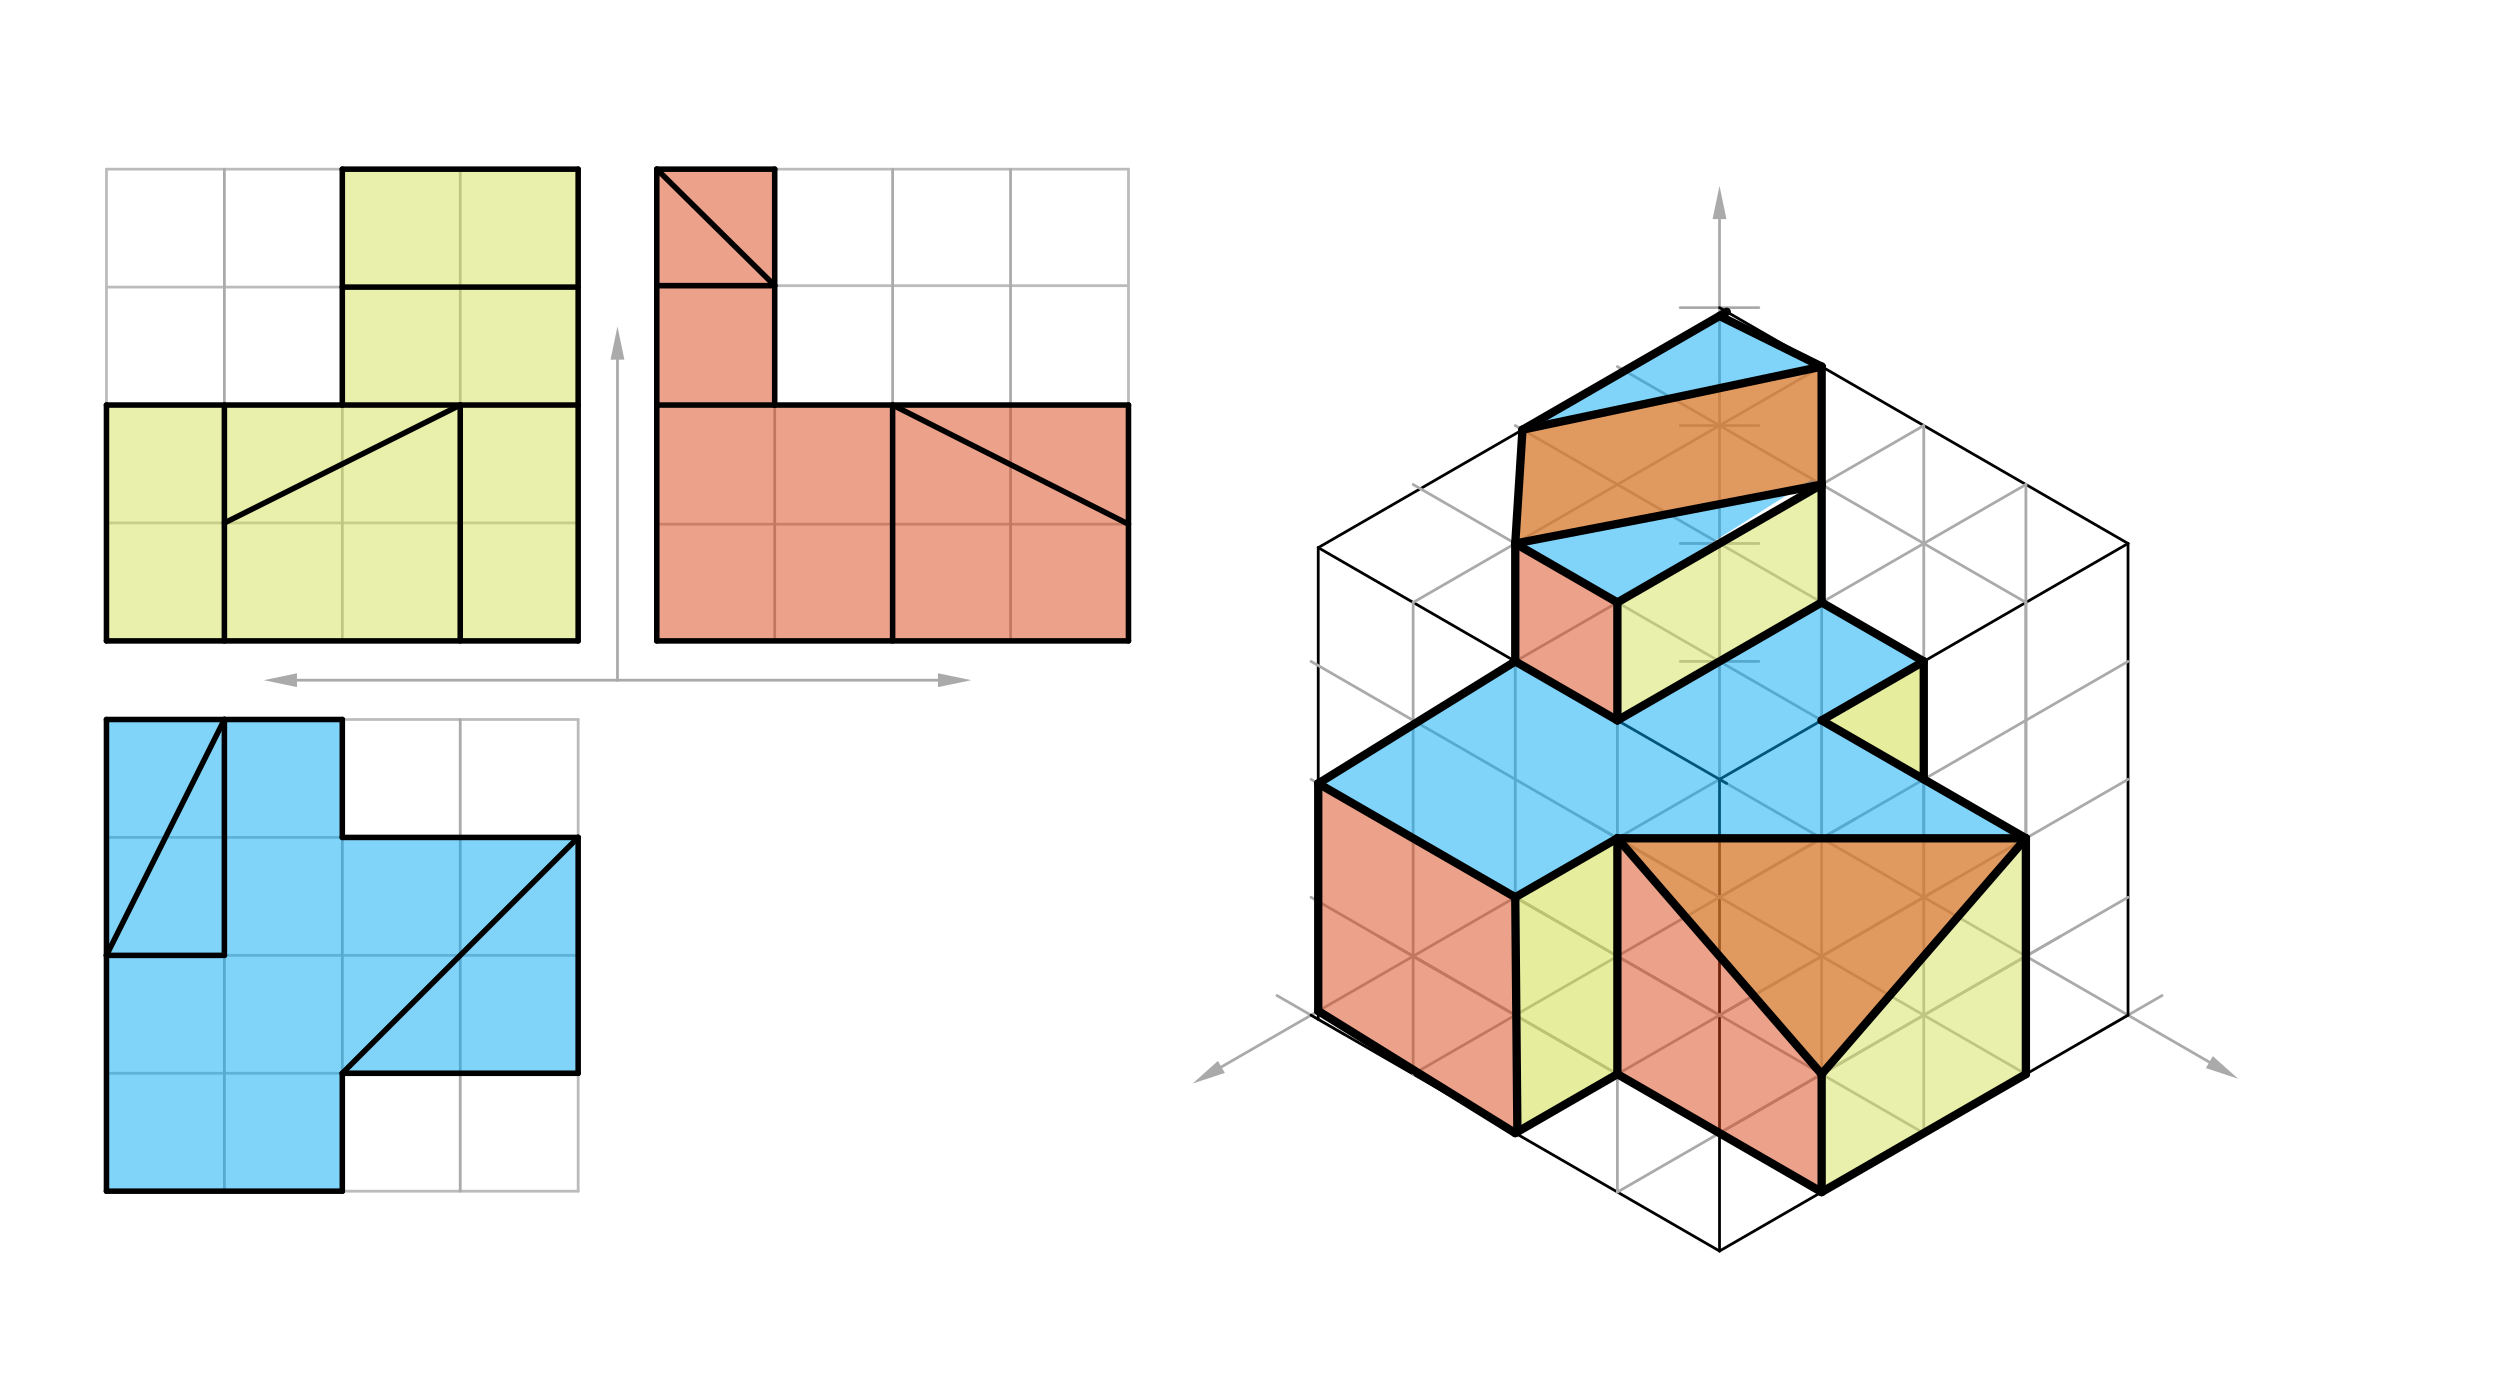 <svg xmlns="http://www.w3.org/2000/svg" class="svg--816" height="100%" preserveAspectRatio="xMidYMid meet" viewBox="0 0 901.417 498.898" width="100%"><defs><marker id="marker-arrow" markerHeight="16" markerUnits="userSpaceOnUse" markerWidth="24" orient="auto-start-reverse" refX="24" refY="4" viewBox="0 0 24 8"><path d="M 0 0 L 24 4 L 0 8 z" stroke="inherit"></path></marker></defs><g class="aux-layer--949"><g class="element--733"><line stroke="#bbbbbb" stroke-dasharray="none" stroke-linecap="round" stroke-width="1" x1="38.386" x2="38.386" y1="231.079" y2="61"></line></g><g class="element--733"><line stroke="#bbbbbb" stroke-dasharray="none" stroke-linecap="round" stroke-width="1" x1="38.386" x2="208.465" y1="61" y2="61"></line></g><g class="element--733"><line stroke="#bbbbbb" stroke-dasharray="none" stroke-linecap="round" stroke-width="1" x1="208.465" x2="208.465" y1="61" y2="103.52"></line></g><g class="element--733"><line stroke="#bbbbbb" stroke-dasharray="none" stroke-linecap="round" stroke-width="1" x1="208.465" x2="38.386" y1="103.52" y2="103.52"></line></g><g class="element--733"><line stroke="#bbbbbb" stroke-dasharray="none" stroke-linecap="round" stroke-width="1" x1="208.465" x2="208.465" y1="103.52" y2="146.039"></line></g><g class="element--733"><line stroke="#bbbbbb" stroke-dasharray="none" stroke-linecap="round" stroke-width="1" x1="208.465" x2="38.386" y1="146.039" y2="146.039"></line></g><g class="element--733"><line stroke="#bbbbbb" stroke-dasharray="none" stroke-linecap="round" stroke-width="1" x1="208.465" x2="208.465" y1="146.039" y2="188.559"></line></g><g class="element--733"><line stroke="#bbbbbb" stroke-dasharray="none" stroke-linecap="round" stroke-width="1" x1="208.465" x2="38.386" y1="188.559" y2="188.559"></line></g><g class="element--733"><line stroke="#bbbbbb" stroke-dasharray="none" stroke-linecap="round" stroke-width="1" x1="208.465" x2="208.465" y1="188.559" y2="231.079"></line></g><g class="element--733"><line stroke="#bbbbbb" stroke-dasharray="none" stroke-linecap="round" stroke-width="1" x1="208.465" x2="38.386" y1="231.079" y2="231.079"></line></g><g class="element--733"><line stroke="#bbbbbb" stroke-dasharray="none" stroke-linecap="round" stroke-width="1" x1="236.811" x2="236.811" y1="61" y2="231.079"></line></g><g class="element--733"><line stroke="#bbbbbb" stroke-dasharray="none" stroke-linecap="round" stroke-width="1" x1="236.811" x2="406.89" y1="61" y2="61"></line></g><g class="element--733"><line stroke="#bbbbbb" stroke-dasharray="none" stroke-linecap="round" stroke-width="1" x1="236.811" x2="406.89" y1="103" y2="103"></line></g><g class="element--733"><line stroke="#bbbbbb" stroke-dasharray="none" stroke-linecap="round" stroke-width="1" x1="236.811" x2="406.89" y1="146.039" y2="146.039"></line></g><g class="element--733"><line stroke="#bbbbbb" stroke-dasharray="none" stroke-linecap="round" stroke-width="1" x1="236.811" x2="406.89" y1="189" y2="189"></line></g><g class="element--733"><line stroke="#bbbbbb" stroke-dasharray="none" stroke-linecap="round" stroke-width="1" x1="236.811" x2="406.89" y1="231.079" y2="231.079"></line></g><g class="element--733"><line stroke="#bbbbbb" stroke-dasharray="none" stroke-linecap="round" stroke-width="1" x1="406.89" x2="406.89" y1="61" y2="231.079"></line></g><g class="element--733"><line stroke="#bbbbbb" stroke-dasharray="none" stroke-linecap="round" stroke-width="1" x1="208.465" x2="38.386" y1="259.425" y2="259.425"></line></g><g class="element--733"><line stroke="#bbbbbb" stroke-dasharray="none" stroke-linecap="round" stroke-width="1" x1="38.386" x2="38.386" y1="259.425" y2="429.504"></line></g><g class="element--733"><line stroke="#bbbbbb" stroke-dasharray="none" stroke-linecap="round" stroke-width="1" x1="208.465" x2="208.465" y1="259.425" y2="301.945"></line></g><g class="element--733"><line stroke="#bbbbbb" stroke-dasharray="none" stroke-linecap="round" stroke-width="1" x1="208.465" x2="38.386" y1="301.945" y2="301.945"></line></g><g class="element--733"><line stroke="#bbbbbb" stroke-dasharray="none" stroke-linecap="round" stroke-width="1" x1="208.465" x2="208.465" y1="301.945" y2="344.465"></line></g><g class="element--733"><line stroke="#bbbbbb" stroke-dasharray="none" stroke-linecap="round" stroke-width="1" x1="208.465" x2="38.386" y1="344.465" y2="344.465"></line></g><g class="element--733"><line stroke="#bbbbbb" stroke-dasharray="none" stroke-linecap="round" stroke-width="1" x1="208.465" x2="208.465" y1="344.465" y2="386.984"></line></g><g class="element--733"><line stroke="#bbbbbb" stroke-dasharray="none" stroke-linecap="round" stroke-width="1" x1="208.465" x2="38.386" y1="386.984" y2="386.984"></line></g><g class="element--733"><line stroke="#bbbbbb" stroke-dasharray="none" stroke-linecap="round" stroke-width="1" x1="208.465" x2="208.465" y1="386.984" y2="429.504"></line></g><g class="element--733"><line stroke="#bbbbbb" stroke-dasharray="none" stroke-linecap="round" stroke-width="1" x1="208.465" x2="38.386" y1="429.504" y2="429.504"></line></g><g class="element--733"><line stroke="#aaaaaa" stroke-dasharray="none" stroke-linecap="round" stroke-width="1" x1="165.945" x2="165.945" y1="429.504" y2="259.425"></line></g><g class="element--733"><line stroke="#aaaaaa" stroke-dasharray="none" stroke-linecap="round" stroke-width="1" x1="123.425" x2="123.425" y1="429.504" y2="259.425"></line></g><g class="element--733"><line stroke="#aaaaaa" stroke-dasharray="none" stroke-linecap="round" stroke-width="1" x1="80.906" x2="80.906" y1="429.504" y2="259.425"></line></g><g class="element--733"><line stroke="#aaaaaa" stroke-dasharray="none" stroke-linecap="round" stroke-width="1" x1="80.906" x2="80.906" y1="231.079" y2="61"></line></g><g class="element--733"><line stroke="#aaaaaa" stroke-dasharray="none" stroke-linecap="round" stroke-width="1" x1="123.425" x2="123.425" y1="231.079" y2="61"></line></g><g class="element--733"><line stroke="#aaaaaa" stroke-dasharray="none" stroke-linecap="round" stroke-width="1" x1="165.945" x2="164" y1="231.079" y2="231.079"></line></g><g class="element--733"><line stroke="#aaaaaa" stroke-dasharray="none" stroke-linecap="round" stroke-width="1" x1="165.945" x2="165.945" y1="231.079" y2="61"></line></g><g class="element--733"><line stroke="#aaaaaa" stroke-dasharray="none" stroke-linecap="round" stroke-width="1" x1="279.331" x2="279.331" y1="231.079" y2="61"></line></g><g class="element--733"><line stroke="#aaaaaa" stroke-dasharray="none" stroke-linecap="round" stroke-width="1" x1="321.85" x2="321.85" y1="231.079" y2="61"></line></g><g class="element--733"><line stroke="#aaaaaa" stroke-dasharray="none" stroke-linecap="round" stroke-width="1" x1="364.37" x2="364.37" y1="231.079" y2="61"></line></g><g class="element--733"><line stroke="#aaaaaa" stroke-dasharray="none" stroke-linecap="round" stroke-width="1" x1="620" x2="620" y1="281" y2="79"></line><path d="M620,67 l12,2.5 l0,-5 z" fill="#aaaaaa" stroke="#aaaaaa" stroke-width="0" transform="rotate(90, 620, 67)"></path></g><g class="element--733"><line stroke="#aaaaaa" stroke-dasharray="none" stroke-linecap="round" stroke-width="1" x1="620" x2="440.392" y1="281" y2="384.697"></line><path d="M430,390.697 l12,2.5 l0,-5 z" fill="#aaaaaa" stroke="#aaaaaa" stroke-width="0" transform="rotate(330, 430, 390.697)"></path></g><g class="element--733"><line stroke="#aaaaaa" stroke-dasharray="none" stroke-linecap="round" stroke-width="1" x1="583.177" x2="570.902" y1="302.26" y2="295.173"></line></g><g class="element--733"><line stroke="#aaaaaa" stroke-dasharray="none" stroke-linecap="round" stroke-width="1" x1="583.177" x2="595.451" y1="302.26" y2="309.346"></line></g><g class="element--733"><line stroke="#aaaaaa" stroke-dasharray="none" stroke-linecap="round" stroke-width="1" x1="546.354" x2="534.079" y1="323.52" y2="316.433"></line></g><g class="element--733"><line stroke="#aaaaaa" stroke-dasharray="none" stroke-linecap="round" stroke-width="1" x1="546.354" x2="558.628" y1="323.52" y2="330.606"></line></g><g class="element--733"><line stroke="#aaaaaa" stroke-dasharray="none" stroke-linecap="round" stroke-width="1" x1="509.531" x2="497.256" y1="344.78" y2="337.693"></line></g><g class="element--733"><line stroke="#aaaaaa" stroke-dasharray="none" stroke-linecap="round" stroke-width="1" x1="509.531" x2="521.805" y1="344.78" y2="351.866"></line></g><g class="element--733"><line stroke="#aaaaaa" stroke-dasharray="none" stroke-linecap="round" stroke-width="1" x1="472.707" x2="460.433" y1="366.039" y2="358.953"></line></g><g class="element--733"><line stroke="#aaaaaa" stroke-dasharray="none" stroke-linecap="round" stroke-width="1" x1="472.707" x2="484.982" y1="366.039" y2="373.126"></line></g><g class="element--733"><line stroke="#aaaaaa" stroke-dasharray="none" stroke-linecap="round" stroke-width="1" x1="620" x2="796.608" y1="281" y2="382.965"></line><path d="M807,388.965 l12,2.5 l0,-5 z" fill="#aaaaaa" stroke="#aaaaaa" stroke-width="0" transform="rotate(210, 807, 388.965)"></path></g><g class="element--733"><line stroke="#aaaaaa" stroke-dasharray="none" stroke-linecap="round" stroke-width="1" x1="656.823" x2="669.098" y1="302.26" y2="295.173"></line></g><g class="element--733"><line stroke="#aaaaaa" stroke-dasharray="none" stroke-linecap="round" stroke-width="1" x1="656.823" x2="644.549" y1="302.26" y2="309.346"></line></g><g class="element--733"><line stroke="#aaaaaa" stroke-dasharray="none" stroke-linecap="round" stroke-width="1" x1="693.646" x2="705.921" y1="323.52" y2="316.433"></line></g><g class="element--733"><line stroke="#aaaaaa" stroke-dasharray="none" stroke-linecap="round" stroke-width="1" x1="693.646" x2="681.372" y1="323.52" y2="330.606"></line></g><g class="element--733"><line stroke="#aaaaaa" stroke-dasharray="none" stroke-linecap="round" stroke-width="1" x1="730.469" x2="742.744" y1="344.78" y2="337.693"></line></g><g class="element--733"><line stroke="#aaaaaa" stroke-dasharray="none" stroke-linecap="round" stroke-width="1" x1="730.469" x2="718.195" y1="344.78" y2="351.866"></line></g><g class="element--733"><line stroke="#aaaaaa" stroke-dasharray="none" stroke-linecap="round" stroke-width="1" x1="767.293" x2="779.567" y1="366.039" y2="358.953"></line></g><g class="element--733"><line stroke="#aaaaaa" stroke-dasharray="none" stroke-linecap="round" stroke-width="1" x1="767.293" x2="755.018" y1="366.039" y2="373.126"></line></g><g class="element--733"><line stroke="#aaaaaa" stroke-dasharray="none" stroke-linecap="round" stroke-width="1" x1="620" x2="634.173" y1="238.48" y2="238.48"></line></g><g class="element--733"><line stroke="#aaaaaa" stroke-dasharray="none" stroke-linecap="round" stroke-width="1" x1="620" x2="605.827" y1="238.48" y2="238.48"></line></g><g class="element--733"><line stroke="#aaaaaa" stroke-dasharray="none" stroke-linecap="round" stroke-width="1" x1="620" x2="634.173" y1="195.961" y2="195.961"></line></g><g class="element--733"><line stroke="#aaaaaa" stroke-dasharray="none" stroke-linecap="round" stroke-width="1" x1="620" x2="605.827" y1="195.961" y2="195.961"></line></g><g class="element--733"><line stroke="#aaaaaa" stroke-dasharray="none" stroke-linecap="round" stroke-width="1" x1="620" x2="634.173" y1="153.441" y2="153.441"></line></g><g class="element--733"><line stroke="#aaaaaa" stroke-dasharray="none" stroke-linecap="round" stroke-width="1" x1="620" x2="605.827" y1="153.441" y2="153.441"></line></g><g class="element--733"><line stroke="#aaaaaa" stroke-dasharray="none" stroke-linecap="round" stroke-width="1" x1="620" x2="634.173" y1="110.921" y2="110.921"></line></g><g class="element--733"><line stroke="#aaaaaa" stroke-dasharray="none" stroke-linecap="round" stroke-width="1" x1="620" x2="605.827" y1="110.921" y2="110.921"></line></g><g class="element--733"><line stroke="#aaaaaa" stroke-dasharray="none" stroke-linecap="round" stroke-width="1" x1="222.638" x2="222.638" y1="245.252" y2="129.693"></line><path d="M222.638,117.693 l12,2.5 l0,-5 z" fill="#aaaaaa" stroke="#aaaaaa" stroke-width="0" transform="rotate(90, 222.638, 117.693)"></path></g><g class="element--733"><line stroke="#aaaaaa" stroke-dasharray="none" stroke-linecap="round" stroke-width="1" x1="222.638" x2="107.079" y1="245.252" y2="245.252"></line><path d="M95.079,245.252 l12,2.5 l0,-5 z" fill="#aaaaaa" stroke="#aaaaaa" stroke-width="0" transform="rotate(0, 95.079, 245.252)"></path></g><g class="element--733"><line stroke="#aaaaaa" stroke-dasharray="none" stroke-linecap="round" stroke-width="1" x1="222.638" x2="338.197" y1="245.252" y2="245.252"></line><path d="M350.197,245.252 l12,2.5 l0,-5 z" fill="#aaaaaa" stroke="#aaaaaa" stroke-width="0" transform="rotate(180, 350.197, 245.252)"></path></g><g class="element--733"><line stroke="#000000" stroke-dasharray="none" stroke-linecap="round" stroke-width="1" x1="472.707" x2="620" y1="366.039" y2="451.079"></line></g><g class="element--733"><line stroke="#000000" stroke-dasharray="none" stroke-linecap="round" stroke-width="1" x1="620" x2="767.293" y1="451.079" y2="366.039"></line></g><g class="element--733"><line stroke="#000000" stroke-dasharray="none" stroke-linecap="round" stroke-width="1" x1="475.312" x2="475.312" y1="367.543" y2="197.464"></line></g><g class="element--733"><line stroke="#000000" stroke-dasharray="none" stroke-linecap="round" stroke-width="1" x1="620" x2="620" y1="451.079" y2="281"></line></g><g class="element--733"><line stroke="#000000" stroke-dasharray="none" stroke-linecap="round" stroke-width="1" x1="767.293" x2="767.293" y1="366.039" y2="195.961"></line></g><g class="element--733"><line stroke="#000000" stroke-dasharray="none" stroke-linecap="round" stroke-width="1" x1="475.312" x2="622.604" y1="197.464" y2="282.503"></line></g><g class="element--733"><line stroke="#000000" stroke-dasharray="none" stroke-linecap="round" stroke-width="1" x1="620" x2="767.293" y1="281" y2="195.961"></line></g><g class="element--733"><line stroke="#000000" stroke-dasharray="none" stroke-linecap="round" stroke-width="1" x1="475.312" x2="622.604" y1="197.464" y2="112.425"></line></g><g class="element--733"><line stroke="#000000" stroke-dasharray="none" stroke-linecap="round" stroke-width="1" x1="767.293" x2="620" y1="195.961" y2="110.921"></line></g><g class="element--733"><line stroke="#aaaaaa" stroke-dasharray="none" stroke-linecap="round" stroke-width="1" x1="509.531" x2="656.823" y1="344.78" y2="429.819"></line></g><g class="element--733"><line stroke="#aaaaaa" stroke-dasharray="none" stroke-linecap="round" stroke-width="1" x1="546.354" x2="693.646" y1="323.52" y2="408.559"></line></g><g class="element--733"><line stroke="#aaaaaa" stroke-dasharray="none" stroke-linecap="round" stroke-width="1" x1="583.177" x2="730.469" y1="302.26" y2="387.299"></line></g><g class="element--733"><line stroke="#aaaaaa" stroke-dasharray="none" stroke-linecap="round" stroke-width="1" x1="656.823" x2="509.531" y1="302.26" y2="387.299"></line></g><g class="element--733"><line stroke="#aaaaaa" stroke-dasharray="none" stroke-linecap="round" stroke-width="1" x1="693.646" x2="546.354" y1="323.52" y2="408.559"></line></g><g class="element--733"><line stroke="#aaaaaa" stroke-dasharray="none" stroke-linecap="round" stroke-width="1" x1="730.469" x2="583.177" y1="344.78" y2="429.819"></line></g><g class="element--733"><line stroke="#aaaaaa" stroke-dasharray="none" stroke-linecap="round" stroke-width="1" x1="509.531" x2="509.531" y1="387.299" y2="217.22"></line></g><g class="element--733"><line stroke="#aaaaaa" stroke-dasharray="none" stroke-linecap="round" stroke-width="1" x1="546.354" x2="546.354" y1="408.559" y2="238.48"></line></g><g class="element--733"><line stroke="#aaaaaa" stroke-dasharray="none" stroke-linecap="round" stroke-width="1" x1="583.177" x2="583.177" y1="429.819" y2="259.74"></line></g><g class="element--733"><line stroke="#aaaaaa" stroke-dasharray="none" stroke-linecap="round" stroke-width="1" x1="656.823" x2="656.823" y1="302.26" y2="132.181"></line></g><g class="element--733"><line stroke="#aaaaaa" stroke-dasharray="none" stroke-linecap="round" stroke-width="1" x1="693.646" x2="693.646" y1="323.52" y2="153.441"></line></g><g class="element--733"><line stroke="#aaaaaa" stroke-dasharray="none" stroke-linecap="round" stroke-width="1" x1="730.469" x2="730.469" y1="344.78" y2="174.701"></line></g><g class="element--733"><line stroke="#aaaaaa" stroke-dasharray="none" stroke-linecap="round" stroke-width="1" x1="509.531" x2="656.823" y1="217.22" y2="132.181"></line></g><g class="element--733"><line stroke="#aaaaaa" stroke-dasharray="none" stroke-linecap="round" stroke-width="1" x1="546.354" x2="693.646" y1="238.48" y2="153.441"></line></g><g class="element--733"><line stroke="#aaaaaa" stroke-dasharray="none" stroke-linecap="round" stroke-width="1" x1="583.177" x2="730.469" y1="259.74" y2="174.701"></line></g><g class="element--733"><line stroke="#aaaaaa" stroke-dasharray="none" stroke-linecap="round" stroke-width="1" x1="656.823" x2="656.823" y1="429.819" y2="259.74"></line></g><g class="element--733"><line stroke="#aaaaaa" stroke-dasharray="none" stroke-linecap="round" stroke-width="1" x1="693.646" x2="693.646" y1="408.559" y2="238.48"></line></g><g class="element--733"><line stroke="#aaaaaa" stroke-dasharray="none" stroke-linecap="round" stroke-width="1" x1="730.469" x2="730.469" y1="387.299" y2="217.22"></line></g><g class="element--733"><line stroke="#aaaaaa" stroke-dasharray="none" stroke-linecap="round" stroke-width="1" x1="620" x2="767.293" y1="408.559" y2="323.52"></line></g><g class="element--733"><line stroke="#aaaaaa" stroke-dasharray="none" stroke-linecap="round" stroke-width="1" x1="620" x2="767.293" y1="366.039" y2="281"></line></g><g class="element--733"><line stroke="#aaaaaa" stroke-dasharray="none" stroke-linecap="round" stroke-width="1" x1="620" x2="767.293" y1="323.52" y2="238.48"></line></g><g class="element--733"><line stroke="#aaaaaa" stroke-dasharray="none" stroke-linecap="round" stroke-width="1" x1="620" x2="472.707" y1="408.559" y2="323.52"></line></g><g class="element--733"><line stroke="#aaaaaa" stroke-dasharray="none" stroke-linecap="round" stroke-width="1" x1="620" x2="472.707" y1="366.039" y2="281"></line></g><g class="element--733"><line stroke="#aaaaaa" stroke-dasharray="none" stroke-linecap="round" stroke-width="1" x1="620" x2="472.707" y1="323.52" y2="238.48"></line></g><g class="element--733"><line stroke="#aaaaaa" stroke-dasharray="none" stroke-linecap="round" stroke-width="1" x1="656.823" x2="509.531" y1="259.74" y2="174.701"></line></g><g class="element--733"><line stroke="#aaaaaa" stroke-dasharray="none" stroke-linecap="round" stroke-width="1" x1="693.646" x2="546.354" y1="238.48" y2="153.441"></line></g><g class="element--733"><line stroke="#aaaaaa" stroke-dasharray="none" stroke-linecap="round" stroke-width="1" x1="730.469" x2="583.177" y1="217.22" y2="132.181"></line></g></g><g class="main-layer--75a"><g class="element--733"><g fill="#D4E157" opacity="0.5"><path d="M 208.465 231.079 L 208.465 61 L 123.425 61 L 123.425 146.039 L 38.386 146.039 L 38.386 231.079 L 208.465 231.079 Z" stroke="none"></path></g></g><g class="element--733"><g fill="#D4E157" opacity="0.5"><path d="M 656.823 429.819 L 656.823 387.299 L 730.469 302.26 L 730.469 387.299 L 663 425.016 Z" stroke="none"></path></g></g><g class="element--733"><g fill="#D4E157" opacity="0.5"><path d="M 656.823 387.299 L 730.469 302.26 L 583.177 302.26 L 656.823 387.299 Z" stroke="none"></path></g></g><g class="element--733"><g fill="#D4E157" opacity="0.5"><path d="M 656.823 217.22 L 583.177 259.74 L 583.177 217.22 L 656.823 174.701 L 656.823 217.22 Z" stroke="none"></path></g></g><g class="element--733"><g fill="#D4E157" opacity="0.5"><path d="M 656.823 174.701 L 546.354 195.961 L 548.958 154.944 L 656.823 132.181 L 657 174.016 Z" stroke="none"></path></g></g><g class="element--733"><g fill="#03A9F4" opacity="0.5"><path d="M 123.425 429.504 L 38.386 429.504 L 38.386 259.425 L 123.425 259.425 L 123.425 301.945 L 208.465 301.945 L 208.465 386.984 L 123.425 386.984 L 123.425 429.504 Z" stroke="none"></path></g></g><g class="element--733"><g fill="#CDDC39" opacity="0.5"><path d="M 583.177 302.26 L 546.354 323.52 L 547.121 408.116 L 583.177 387.299 L 583.177 302.26 Z" stroke="none"></path></g></g><g class="element--733"><g fill="#CDDC39" opacity="0.5"><path d="M 656.823 259.74 L 693.646 238.48 L 693.646 281 L 656.823 259.74 Z" stroke="none"></path></g></g><g class="element--733"><g fill="#03A9F4" opacity="0.5"><path d="M 548.958 154.944 L 620 113.928 L 656.823 132.181 L 547 155.016 Z" stroke="none"></path></g></g><g class="element--733"><g fill="#03A9F4" opacity="0.5"><path d="M 656.823 174.701 L 546.354 195.961 L 583.177 217.22 L 653 173.016 Z" stroke="none"></path></g></g><g class="element--733"><g fill="#03A9F4" opacity="0.5"><path d="M 546.354 238.48 L 475.312 282.503 L 546.354 323.52 L 583.177 302.26 L 730.469 302.26 L 656.823 259.74 L 693.646 238.48 L 656.823 217.22 L 583.177 259.74 L 546.354 238.48 Z" stroke="none"></path></g></g><g class="element--733"><g fill="#D84315" opacity="0.5"><path d="M 236.811 61 L 236.811 231.079 L 406.89 231.079 L 406.89 146.039 L 279.331 146.039 L 279.331 61 L 236.811 61 Z" stroke="none"></path></g></g><g class="element--733"><g fill="#D84315" opacity="0.5"><path d="M 546.354 195.961 L 546.354 238.48 L 583.177 259.74 L 583.177 217.22 L 546.354 195.961 Z" stroke="none"></path></g></g><g class="element--733"><g fill="#D84315" opacity="0.5"><path d="M 475.312 282.503 L 475.312 364.536 L 547.121 408.116 L 546.354 323.52 L 475.312 282.503 Z" stroke="none"></path></g></g><g class="element--733"><g fill="#D84315" opacity="0.5"><path d="M 583.177 302.26 L 583.177 387.299 L 656.823 429.819 L 656.823 387.299 L 583.177 302.26 Z" stroke="none"></path></g></g><g class="element--733"><g fill="#D84315" opacity="0.5"><path d="M 583.177 302.26 L 730.469 302.26 L 656.823 387.299 L 583.177 302.26 Z" stroke="none"></path></g></g><g class="element--733"><g fill="#D84315" opacity="0.5"><path d="M 548.958 154.944 L 546.354 195.961 L 656.823 174.701 L 656.823 132.181 L 548.958 154.944 Z" stroke="none"></path></g></g><g class="element--733"><line stroke="#000000" stroke-dasharray="none" stroke-linecap="round" stroke-width="2" x1="38.386" x2="208.465" y1="231.079" y2="231.079"></line></g><g class="element--733"><line stroke="#000000" stroke-dasharray="none" stroke-linecap="round" stroke-width="2" x1="208.465" x2="208.465" y1="231.079" y2="146.039"></line></g><g class="element--733"><line stroke="#000000" stroke-dasharray="none" stroke-linecap="round" stroke-width="2" x1="208.465" x2="38.386" y1="146.039" y2="146.039"></line></g><g class="element--733"><line stroke="#000000" stroke-dasharray="none" stroke-linecap="round" stroke-width="2" x1="38.386" x2="38.386" y1="146.039" y2="231.079"></line></g><g class="element--733"><line stroke="#000000" stroke-dasharray="none" stroke-linecap="round" stroke-width="2" x1="80.906" x2="80.906" y1="231.079" y2="146.039"></line></g><g class="element--733"><line stroke="#000000" stroke-dasharray="none" stroke-linecap="round" stroke-width="2" x1="80.906" x2="165.945" y1="188.559" y2="146.039"></line></g><g class="element--733"><line stroke="#000000" stroke-dasharray="none" stroke-linecap="round" stroke-width="2" x1="165.945" x2="165.945" y1="146.039" y2="231.079"></line></g><g class="element--733"><line stroke="#000000" stroke-dasharray="none" stroke-linecap="round" stroke-width="2" x1="123.425" x2="123.425" y1="146.039" y2="61"></line></g><g class="element--733"><line stroke="#000000" stroke-dasharray="none" stroke-linecap="round" stroke-width="2" x1="123.425" x2="208.465" y1="61" y2="61"></line></g><g class="element--733"><line stroke="#000000" stroke-dasharray="none" stroke-linecap="round" stroke-width="2" x1="208.465" x2="208.465" y1="61" y2="146.039"></line></g><g class="element--733"><line stroke="#000000" stroke-dasharray="none" stroke-linecap="round" stroke-width="2" x1="208.465" x2="123.425" y1="103.52" y2="103.52"></line></g><g class="element--733"><line stroke="#000000" stroke-dasharray="none" stroke-linecap="round" stroke-width="2" x1="236.811" x2="279.331" y1="61" y2="61"></line></g><g class="element--733"><line stroke="#000000" stroke-dasharray="none" stroke-linecap="round" stroke-width="2" x1="279.331" x2="279.331" y1="61" y2="146.039"></line></g><g class="element--733"><line stroke="#000000" stroke-dasharray="none" stroke-linecap="round" stroke-width="2" x1="279.331" x2="236.811" y1="146.039" y2="146.039"></line></g><g class="element--733"><line stroke="#000000" stroke-dasharray="none" stroke-linecap="round" stroke-width="2" x1="236.811" x2="236.811" y1="146.039" y2="61"></line></g><g class="element--733"><line stroke="#000000" stroke-dasharray="none" stroke-linecap="round" stroke-width="2" x1="279.331" x2="236.811" y1="103" y2="103"></line></g><g class="element--733"><line stroke="#000000" stroke-dasharray="none" stroke-linecap="round" stroke-width="2" x1="279.331" x2="406.89" y1="146.039" y2="146.039"></line></g><g class="element--733"><line stroke="#000000" stroke-dasharray="none" stroke-linecap="round" stroke-width="2" x1="406.89" x2="406.89" y1="146.039" y2="231.079"></line></g><g class="element--733"><line stroke="#000000" stroke-dasharray="none" stroke-linecap="round" stroke-width="2" x1="406.89" x2="236.811" y1="231.079" y2="231.079"></line></g><g class="element--733"><line stroke="#000000" stroke-dasharray="none" stroke-linecap="round" stroke-width="2" x1="236.811" x2="236.811" y1="231.079" y2="146.039"></line></g><g class="element--733"><line stroke="#000000" stroke-dasharray="none" stroke-linecap="round" stroke-width="2" x1="321.85" x2="321.85" y1="146.039" y2="231.079"></line></g><g class="element--733"><line stroke="#000000" stroke-dasharray="none" stroke-linecap="round" stroke-width="2" x1="321.85" x2="406.89" y1="146.039" y2="189"></line></g><g class="element--733"><line stroke="#000000" stroke-dasharray="none" stroke-linecap="round" stroke-width="2" x1="38.386" x2="80.906" y1="259.425" y2="259.425"></line></g><g class="element--733"><line stroke="#000000" stroke-dasharray="none" stroke-linecap="round" stroke-width="2" x1="80.906" x2="80.906" y1="259.425" y2="344.465"></line></g><g class="element--733"><line stroke="#000000" stroke-dasharray="none" stroke-linecap="round" stroke-width="2" x1="80.906" x2="38.386" y1="344.465" y2="344.465"></line></g><g class="element--733"><line stroke="#000000" stroke-dasharray="none" stroke-linecap="round" stroke-width="2" x1="38.386" x2="38.386" y1="344.465" y2="259.425"></line></g><g class="element--733"><line stroke="#000000" stroke-dasharray="none" stroke-linecap="round" stroke-width="2" x1="80.906" x2="123.425" y1="259.425" y2="259.425"></line></g><g class="element--733"><line stroke="#000000" stroke-dasharray="none" stroke-linecap="round" stroke-width="2" x1="123.425" x2="123.425" y1="301.945" y2="259.425"></line></g><g class="element--733"><line stroke="#000000" stroke-dasharray="none" stroke-linecap="round" stroke-width="2" x1="123.425" x2="208.465" y1="301.945" y2="301.945"></line></g><g class="element--733"><line stroke="#000000" stroke-dasharray="none" stroke-linecap="round" stroke-width="2" x1="208.465" x2="123.425" y1="301.945" y2="386.984"></line></g><g class="element--733"><line stroke="#000000" stroke-dasharray="none" stroke-linecap="round" stroke-width="2" x1="208.465" x2="208.465" y1="301.945" y2="386.984"></line></g><g class="element--733"><line stroke="#000000" stroke-dasharray="none" stroke-linecap="round" stroke-width="2" x1="208.465" x2="123.425" y1="386.984" y2="386.984"></line></g><g class="element--733"><line stroke="#000000" stroke-dasharray="none" stroke-linecap="round" stroke-width="2" x1="123.425" x2="123.425" y1="386.984" y2="429.504"></line></g><g class="element--733"><line stroke="#000000" stroke-dasharray="none" stroke-linecap="round" stroke-width="2" x1="123.425" x2="38.386" y1="429.504" y2="429.504"></line></g><g class="element--733"><line stroke="#000000" stroke-dasharray="none" stroke-linecap="round" stroke-width="2" x1="38.386" x2="38.386" y1="429.504" y2="344.465"></line></g><g class="element--733"><line stroke="#000000" stroke-dasharray="none" stroke-linecap="round" stroke-width="2" x1="38.386" x2="80.906" y1="344.465" y2="259.425"></line></g><g class="element--733"><line stroke="#000000" stroke-dasharray="none" stroke-linecap="round" stroke-width="2" x1="279.331" x2="236.811" y1="103" y2="61"></line></g><g class="element--733"><line stroke="#000000" stroke-dasharray="none" stroke-linecap="round" stroke-width="3" x1="475.312" x2="475.312" y1="282.503" y2="364.536"></line></g><g class="element--733"><line stroke="#000000" stroke-dasharray="none" stroke-linecap="round" stroke-width="3" x1="475.312" x2="546.354" y1="364.536" y2="408.559"></line></g><g class="element--733"><line stroke="#000000" stroke-dasharray="none" stroke-linecap="round" stroke-width="3" x1="546.354" x2="583.177" y1="408.559" y2="387.299"></line></g><g class="element--733"><line stroke="#000000" stroke-dasharray="none" stroke-linecap="round" stroke-width="3" x1="583.177" x2="583.177" y1="387.299" y2="302.26"></line></g><g class="element--733"><line stroke="#000000" stroke-dasharray="none" stroke-linecap="round" stroke-width="3" x1="583.177" x2="546.354" y1="302.26" y2="323.52"></line></g><g class="element--733"><line stroke="#000000" stroke-dasharray="none" stroke-linecap="round" stroke-width="3" x1="546.354" x2="547.121" y1="323.52" y2="408.116"></line></g><g class="element--733"><line stroke="#000000" stroke-dasharray="none" stroke-linecap="round" stroke-width="3" x1="546.354" x2="475.312" y1="323.52" y2="282.503"></line></g><g class="element--733"><line stroke="#000000" stroke-dasharray="none" stroke-linecap="round" stroke-width="3" x1="583.177" x2="656.823" y1="387.299" y2="429.819"></line></g><g class="element--733"><line stroke="#000000" stroke-dasharray="none" stroke-linecap="round" stroke-width="3" x1="656.823" x2="730.469" y1="429.819" y2="387.299"></line></g><g class="element--733"><line stroke="#000000" stroke-dasharray="none" stroke-linecap="round" stroke-width="3" x1="730.469" x2="730.469" y1="387.299" y2="302.26"></line></g><g class="element--733"><line stroke="#000000" stroke-dasharray="none" stroke-linecap="round" stroke-width="3" x1="656.823" x2="656.823" y1="429.819" y2="387.299"></line></g><g class="element--733"><line stroke="#000000" stroke-dasharray="none" stroke-linecap="round" stroke-width="3" x1="656.823" x2="583.177" y1="387.299" y2="302.26"></line></g><g class="element--733"><line stroke="#000000" stroke-dasharray="none" stroke-linecap="round" stroke-width="3" x1="656.823" x2="730.469" y1="387.299" y2="302.26"></line></g><g class="element--733"><line stroke="#000000" stroke-dasharray="none" stroke-linecap="round" stroke-width="3" x1="730.469" x2="583.177" y1="302.26" y2="302.26"></line></g><g class="element--733"><line stroke="#000000" stroke-dasharray="none" stroke-linecap="round" stroke-width="3" x1="622.604" x2="548.958" y1="112.425" y2="154.944"></line></g><g class="element--733"><line stroke="#000000" stroke-dasharray="none" stroke-linecap="round" stroke-width="3" x1="548.958" x2="656.823" y1="154.944" y2="132.181"></line></g><g class="element--733"><line stroke="#000000" stroke-dasharray="none" stroke-linecap="round" stroke-width="3" x1="656.823" x2="620" y1="132.181" y2="113.928"></line></g><g class="element--733"><line stroke="#000000" stroke-dasharray="none" stroke-linecap="round" stroke-width="3" x1="548.958" x2="546.354" y1="154.944" y2="195.961"></line></g><g class="element--733"><line stroke="#000000" stroke-dasharray="none" stroke-linecap="round" stroke-width="3" x1="546.354" x2="656.823" y1="195.961" y2="174.701"></line></g><g class="element--733"><line stroke="#000000" stroke-dasharray="none" stroke-linecap="round" stroke-width="3" x1="656.823" x2="656.823" y1="174.701" y2="132.181"></line></g><g class="element--733"><line stroke="#000000" stroke-dasharray="none" stroke-linecap="round" stroke-width="3" x1="546.354" x2="583.177" y1="195.961" y2="217.22"></line></g><g class="element--733"><line stroke="#000000" stroke-dasharray="none" stroke-linecap="round" stroke-width="3" x1="583.177" x2="656.823" y1="217.22" y2="174.701"></line></g><g class="element--733"><line stroke="#000000" stroke-dasharray="none" stroke-linecap="round" stroke-width="3" x1="546.354" x2="546.354" y1="195.961" y2="238.48"></line></g><g class="element--733"><line stroke="#000000" stroke-dasharray="none" stroke-linecap="round" stroke-width="3" x1="583.177" x2="583.177" y1="217.22" y2="259.74"></line></g><g class="element--733"><line stroke="#000000" stroke-dasharray="none" stroke-linecap="round" stroke-width="3" x1="583.177" x2="546.354" y1="259.74" y2="238.48"></line></g><g class="element--733"><line stroke="#000000" stroke-dasharray="none" stroke-linecap="round" stroke-width="3" x1="656.823" x2="656.823" y1="174.701" y2="217.22"></line></g><g class="element--733"><line stroke="#000000" stroke-dasharray="none" stroke-linecap="round" stroke-width="3" x1="656.823" x2="583.177" y1="217.22" y2="259.74"></line></g><g class="element--733"><line stroke="#000000" stroke-dasharray="none" stroke-linecap="round" stroke-width="3" x1="546.354" x2="475.312" y1="238.48" y2="282.503"></line></g><g class="element--733"><line stroke="#000000" stroke-dasharray="none" stroke-linecap="round" stroke-width="3" x1="656.823" x2="693.646" y1="217.22" y2="238.48"></line></g><g class="element--733"><line stroke="#000000" stroke-dasharray="none" stroke-linecap="round" stroke-width="3" x1="693.646" x2="656.823" y1="238.48" y2="259.74"></line></g><g class="element--733"><line stroke="#000000" stroke-dasharray="none" stroke-linecap="round" stroke-width="3" x1="656.823" x2="730.469" y1="259.74" y2="302.26"></line></g><g class="element--733"><line stroke="#000000" stroke-dasharray="none" stroke-linecap="round" stroke-width="3" x1="693.646" x2="693.646" y1="238.48" y2="281"></line></g></g><g class="snaps-layer--ac6"></g><g class="temp-layer--52d"></g></svg>